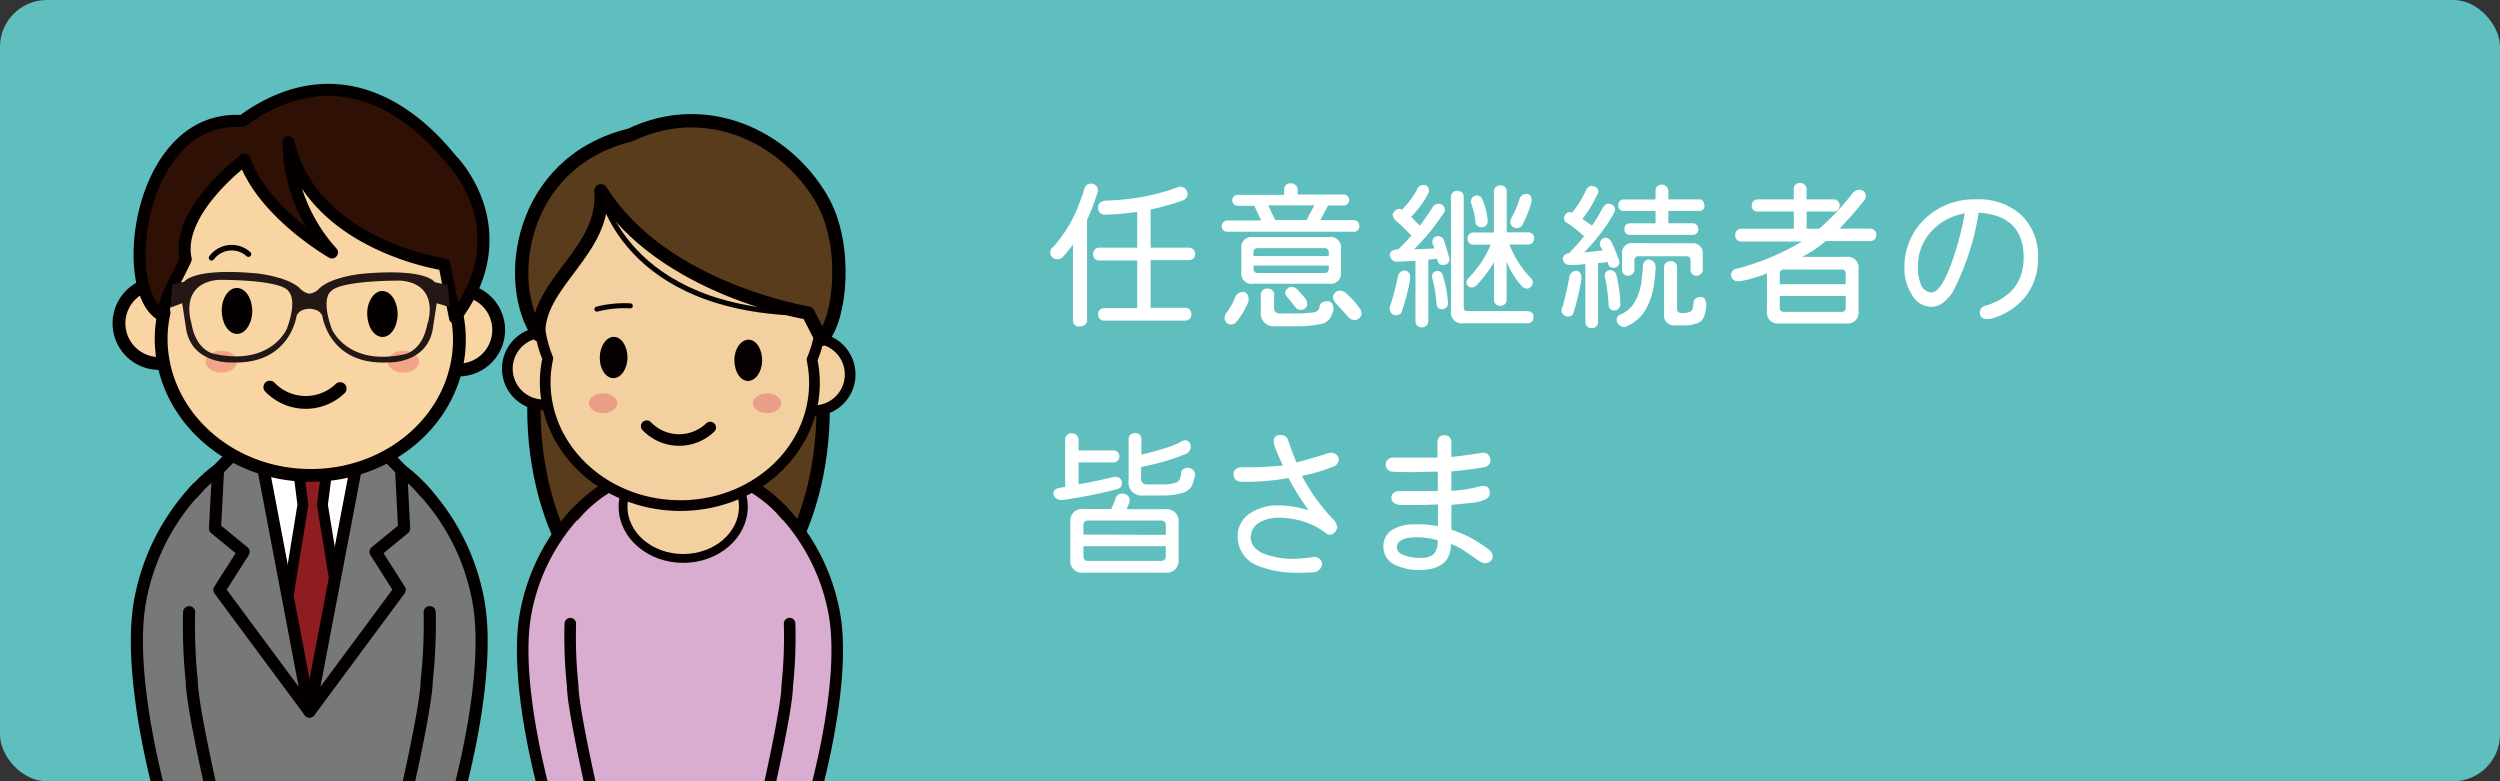 <svg id="レイヤー_1" data-name="レイヤー 1" xmlns="http://www.w3.org/2000/svg" xmlns:xlink="http://www.w3.org/1999/xlink" width="320" height="100" viewBox="0 0 320 100"><rect x="0" y="0" width="320" height="100" fill="#333333" stroke="none"/><defs><style>.cls-1,.cls-11,.cls-13,.cls-14,.cls-21,.cls-25{fill:none;}.cls-2{fill:#5fbfbf;}.cls-17,.cls-3{fill:#fff;}.cls-4{clip-path:url(#clip-path);}.cls-5{fill:#593c1b;stroke-width:1.71px;}.cls-14,.cls-15,.cls-18,.cls-19,.cls-21,.cls-23,.cls-25,.cls-5{stroke:#040000;}.cls-11,.cls-13,.cls-14,.cls-15,.cls-16,.cls-17,.cls-18,.cls-19,.cls-21,.cls-23,.cls-25,.cls-5,.cls-6,.cls-7,.cls-8,.cls-9{stroke-linecap:round;stroke-linejoin:round;}.cls-6{fill:#d9adcf;}.cls-11,.cls-13,.cls-16,.cls-17,.cls-6,.cls-7,.cls-8,.cls-9{stroke:#060001;}.cls-11,.cls-6{stroke-width:1.48px;}.cls-16,.cls-7,.cls-8,.cls-9{fill:#f2d0a0;}.cls-7{stroke-width:1.23px;}.cls-8{stroke-width:1.13px;}.cls-9{stroke-width:1.37px;}.cls-10{fill:#060001;}.cls-12{fill:#e99e85;}.cls-13{stroke-width:0.64px;}.cls-14{stroke-width:0.66px;}.cls-15{fill:#777979;stroke-width:1.55px;}.cls-16{stroke-width:1.35px;}.cls-17{stroke-width:1.38px;}.cls-18{fill:#8e1d22;stroke-width:1.39px;}.cls-19,.cls-20{fill:#f8d5a3;}.cls-19,.cls-21{stroke-width:1.64px;}.cls-22{fill:#040000;}.cls-23{fill:#2e1005;stroke-width:1.54px;}.cls-24{fill:#f2a488;}.cls-25{stroke-width:0.71px;}.cls-26{fill:#231815;}</style><clipPath id="clip-path"><rect class="cls-1" width="320" height="100" rx="6"/></clipPath></defs><g id="レイヤー_2" data-name="レイヤー 2"><g id="design"><rect class="cls-2" width="320" height="100" rx="6"/><path class="cls-3" d="M140.56,24.36a3.35,3.35,0,0,1-.16.54,31.69,31.69,0,0,1-1.26,3.28V41c0,.48-.34.74-.94.78a.72.72,0,0,1-.86-.78V31.28A15.2,15.2,0,0,1,136,32.94a1.26,1.26,0,0,1-.7.24.87.87,0,0,1-.4-1.64c.48-.58.94-1.18,1.36-1.8a16.33,16.33,0,0,0,1.34-2.38,29.46,29.46,0,0,0,1.22-3.24.85.85,0,0,1,.86-.62A.91.91,0,0,1,140.56,24.36Zm11.48.38a1,1,0,0,1-.7.94,36,36,0,0,1-4.06,1.14V31.7h4.92a.8.8,0,0,1,.78.82v0a.76.76,0,0,1-.76.78h-4.94v6.1h4.44c.48,0,.74.3.78.86a.76.76,0,0,1-.76.78h-10.4a.75.75,0,0,1-.78-.72V40.3a.75.75,0,0,1,.78-.86h4.22v-6.1H140.7a.75.75,0,0,1-.78-.72v-.06a.79.79,0,0,1,.7-.86h4.94V27.12a35.76,35.76,0,0,1-4.14.36.85.85,0,0,1-.87-.81.53.53,0,0,1,0-.13c0-.48.36-.78.94-.86a30.33,30.33,0,0,0,4.94-.52,26.15,26.15,0,0,0,4.5-1.26h.16a.91.91,0,0,1,.9.84Z"/><path class="cls-3" d="M166.1,24.28v.62H172a.7.7,0,1,1,0,1.4h-2l-1,1.88h4.3c.44,0,.66.3.7.78a.67.67,0,0,1-.64.7H157.09a.66.66,0,0,1-.7-.62V29a.73.73,0,0,1,.66-.78h4.38l-.88-1.88h-2.12a.7.7,0,1,1,0-1.4h5.94v-.62a.81.81,0,0,1,.76-.86h.1a.85.85,0,0,1,.87.83Zm-6.27,14.06v.2a10.43,10.43,0,0,1-1.52,2.6,1,1,0,0,1-.78.4.83.83,0,0,1-.78-.86,1.47,1.47,0,0,1,.16-.54,9.31,9.31,0,0,0,1.16-2,1.09,1.09,0,0,1,1.1-.78C159.57,37.44,159.81,37.74,159.83,38.34Zm10.33-8a1.31,1.31,0,0,1,1.48,1.13,1.15,1.15,0,0,1,0,.37v3a1.31,1.31,0,0,1-1.11,1.48,1.15,1.15,0,0,1-.37,0h-9.79a1.3,1.3,0,0,1-1.48-1.09,1.27,1.27,0,0,1,0-.39v-3a1.32,1.32,0,0,1,1.09-1.5,1.27,1.27,0,0,1,.39,0Zm-.08,2.44V32.3a.49.49,0,0,0-.43-.54.29.29,0,0,0-.13,0H161c-.38,0-.56.18-.56.54v.48Zm0,1.64V34h-9.63v.4c0,.36.18.54.56.54h8.51a.5.5,0,0,0,.56-.41v-.11Zm-7,3.36v1.56a.69.69,0,0,0,.59.78.61.61,0,0,0,.19,0h2A15.27,15.27,0,0,0,168,40a.94.94,0,0,0,.89-.58c0-.54.3-.82.94-.86s.82.4.86,1.08a5,5,0,0,1-.38,1,1.86,1.86,0,0,1-1.24.84,14.48,14.48,0,0,1-3.15.28h-2.66a1.66,1.66,0,0,1-1.88-1.41,1.85,1.85,0,0,1,0-.47V37.8a.79.79,0,0,1,.71-.86h.15a.81.81,0,0,1,.87.75v.11Zm4.16-9.62,1-1.88h-5.91l.9,1.88ZM166,37l.64.7a6.42,6.42,0,0,1,.53.64,1.46,1.46,0,0,1,.16.62.8.8,0,0,1-.79.7.82.82,0,0,1-.7-.3c-.13-.18-.3-.38-.5-.62l-.44-.56a1.15,1.15,0,0,1-.4-.78,1,1,0,0,1,.8-.7A1.14,1.14,0,0,1,166,37Zm6.25.48c.32.3.66.64,1,1a8.55,8.55,0,0,1,.8,1,1.26,1.26,0,0,1,.24.7.92.92,0,0,1-.86.78,1,1,0,0,1-.78-.32c-.24-.28-.54-.58-.86-.94s-.56-.6-.78-.86a1.38,1.38,0,0,1-.4-.86,1,1,0,0,1,.86-.78,1.27,1.27,0,0,1,.79.28Z"/><path class="cls-3" d="M180.5,35.44a1.71,1.71,0,0,1,0,.32,27.8,27.8,0,0,1-1.14,4.3.89.89,0,0,1-.7.3.83.83,0,0,1-.78-.86A1.11,1.11,0,0,1,178,39a33.64,33.64,0,0,0,.94-3.68.92.92,0,0,1,.92-.7A.79.79,0,0,1,180.5,35.44Zm2.42-11a.79.79,0,0,1-.06.22,11.7,11.7,0,0,1-2.24,3.08l.34.36c.36.36.62.62.78.8.6-.8,1.18-1.64,1.72-2.52a1.08,1.08,0,0,1,.78-.3.79.79,0,0,1,.7.7.89.89,0,0,1-.3.7A26.18,26.18,0,0,1,181,31.9c.88,0,1.76-.06,2.6-.1a3.37,3.37,0,0,1-.1-.34.94.94,0,0,1-.16-.46.74.74,0,0,1,.7-.78h0a.93.93,0,0,1,.72.38c.16.4.36,1.08.62,2a2.38,2.38,0,0,1,.16.7c-.08.38-.36.58-.86.62a.69.69,0,0,1-.64-.38c0-.13-.06-.27-.08-.4h-.14c-.36,0-.7.08-1,.1V41.1a.79.79,0,0,1-.78.8h0a.77.77,0,0,1-.86-.8V33.4c-.8,0-1.6.08-2.42.1a.91.91,0,0,1-.86-.86c0-.4.3-.62.78-.7H179a1.08,1.08,0,0,1,.18-.24,18.19,18.19,0,0,0,1.48-1.56c-.3-.28-.64-.64-1-1s-.7-.64-1-.92a1.15,1.15,0,0,1-.4-.78,1,1,0,0,1,.78-.7,1,1,0,0,1,.42.1,12.3,12.3,0,0,0,1.86-2.44.92.92,0,0,1,.94-.72C182.7,23.68,182.9,23.94,182.92,24.44Zm1.72,10.7a14.21,14.21,0,0,1,.6,2.58c.06.52.1.84.1,1a.76.76,0,0,1-.78.86c-.48,0-.7-.34-.7-.86-.06-.68-.12-1.22-.2-1.64s-.16-.8-.28-1.32a1.1,1.1,0,0,1-.08-.4.69.69,0,0,1,1.34-.22Zm2.72-9.84V39.36c0,.32.16.46.49.46h7.58c.56,0,.86.26.86.78s-.3.78-.86.78H187.3a1.39,1.39,0,0,1-1.58-1.17,1.28,1.28,0,0,1,0-.39V25.3a.76.76,0,0,1,.64-.86.81.81,0,0,1,.22,0C187.1,24.44,187.36,24.74,187.36,25.3Zm9,5.22a.75.75,0,0,1-.72.78H193.2a13.49,13.49,0,0,0,1.1,2.18,11.54,11.54,0,0,0,1.74,2.2.94.94,0,0,1,.16.46.89.89,0,0,1-.62.8.94.94,0,0,1-.86-.4A10.36,10.36,0,0,1,193.07,34c-.08-.16-.15-.32-.22-.48v4.84a.76.76,0,0,1-.76.78h0a.75.75,0,0,1-.86-.78v-4.8c-.16.26-.3.5-.45.72a17.22,17.22,0,0,1-1.9,2.36,1.21,1.21,0,0,1-.56.16.71.71,0,0,1-.62-.64.94.94,0,0,1,.4-.7,15.09,15.09,0,0,0,1.71-2.2,13.18,13.18,0,0,0,1-1.94h-2.18a.7.7,0,0,1-.77-.64v-.14a.73.73,0,0,1,.68-.78h2.68V24.5c0-.48.3-.74.86-.78a.76.76,0,0,1,.78.76v5.26h2.74a.76.76,0,0,1,.79.75v0Zm-6.65-5.08a8.26,8.26,0,0,1,.61,2c.06.4.1.66.1.78a.76.76,0,0,1-.79.86.77.77,0,0,1-.79-.75s0-.08,0-.11a8.47,8.47,0,0,0-.2-1.12c-.06-.26-.15-.56-.27-.92a1,1,0,0,1-.09-.38.78.78,0,0,1,.78-.78h0a.69.69,0,0,1,.64.42Zm6.33.16v.22a14.69,14.69,0,0,1-1.22,3.06.9.9,0,0,1-.72.32.83.83,0,0,1-.78-.86,1.6,1.6,0,0,1,.16-.48,12.39,12.39,0,0,0,1-2.34.92.92,0,0,1,.94-.7c.41,0,.58.3.63.78Z"/><path class="cls-3" d="M202.41,35.44v.34a30.83,30.83,0,0,1-1.06,4.44.89.89,0,0,1-.7.3.83.83,0,0,1-.78-.86,1.26,1.26,0,0,1,.16-.46,38.71,38.71,0,0,0,.86-3.84.92.92,0,0,1,.92-.7C202.17,34.7,202.39,35,202.41,35.44Zm2.18-10.94a1,1,0,0,1-.24.56,8.82,8.82,0,0,1-.8,1.52,12.77,12.77,0,0,1-1,1.44l1.22.86a17.8,17.8,0,0,0,1.32-2.18c.24-.4.48-.62.72-.62.58,0,.88.28.92.7a1.4,1.4,0,0,1-.22.62,18.58,18.58,0,0,1-1.88,2.78,19.73,19.73,0,0,1-1.86,2.12l2.38-.24c-.07-.12-.14-.24-.2-.36a.77.77,0,0,1-.16-.48.75.75,0,0,1,.7-.78.86.86,0,0,1,.7.4,19.09,19.09,0,0,1,.94,2.18,2.27,2.27,0,0,1,.16.62.77.77,0,0,1-.78.64.69.69,0,0,1-.64-.4,1,1,0,0,0-.12-.34c-.4.06-.8.1-1.2.14v7.54a.76.76,0,0,1-.76.78h0a.76.76,0,0,1-.86-.78v-7.4c-.46,0-.92.08-1.38.1h-.66a.87.87,0,0,1-.86-.78.76.76,0,0,1,.72-.7h.08a.51.51,0,0,1,.22-.24c.64-.68,1.22-1.36,1.74-2a.37.37,0,0,1-.18-.08,19.06,19.06,0,0,0-1.86-1.5.78.78,0,0,1-.56-.7.93.93,0,0,1,.64-.78,1.61,1.61,0,0,1,.38.08.16.16,0,0,1,.08-.08,13,13,0,0,0,1.72-2.8,1,1,0,0,1,.7-.56C204.27,23.86,204.55,24.1,204.59,24.5Zm2.34,10.86a18.22,18.22,0,0,1,.48,3.6.8.8,0,0,1-.82.78h0c-.44,0-.66-.28-.7-.78a19.63,19.63,0,0,0-.48-3.58V35.3a.68.68,0,0,1,.64-.72h.06A.83.83,0,0,1,206.93,35.36Zm5-1.16a22,22,0,0,1-.32,2.8,9,9,0,0,1-.8,2.32,5.48,5.48,0,0,1-1.16,1.54,6.12,6.12,0,0,1-1.66,1h-.12a1,1,0,0,1-.94-.94.74.74,0,0,1,.62-.7,4.52,4.52,0,0,0,1.3-1,5.57,5.57,0,0,0,.74-1.24,8.4,8.4,0,0,0,.5-1.76c.08-.64.16-1.34.2-2.14a.81.81,0,0,1,.74-.86h0a.89.89,0,0,1,.87.89S211.93,34.17,211.93,34.2Zm6.26-7.9a.67.67,0,0,1-.64.7h-4v1.58h3.14c.44,0,.66.3.7.78a.67.67,0,0,1-.64.7h-8.12a.64.64,0,0,1-.7-.57v-.13a.69.69,0,0,1,.59-.77h3.39V27h-4.06a.64.64,0,0,1-.7-.57V26.3a.69.69,0,0,1,.59-.77h4.17V24.44a.75.75,0,0,1,.7-.8h.08a.81.81,0,0,1,.86.76v1.12h3.92c.44,0,.66.3.7.78Zm-1.64,4.84a1.25,1.25,0,0,1,1.4,1.08,1,1,0,0,1,0,.34v2.1a.86.86,0,0,1-.94.64.77.77,0,0,1-.62-.8V33.34a.48.48,0,0,0-.41-.54h-6.23a.48.48,0,0,0-.54.41.29.29,0,0,0,0,.13V34.5a.82.82,0,0,1-.8.8.76.76,0,0,1-.78-.76v-2a1.25,1.25,0,0,1,1.05-1.42,1.15,1.15,0,0,1,.37,0Zm-1.88,3.06v5.3c0,.38.18.56.54.56h.32a1.78,1.78,0,0,0,.88-.2c.18-.08.3-.42.36-1.06,0-.48.28-.74.86-.78s.74.42.78,1.1a6.81,6.81,0,0,1-.22,1.18,1.46,1.46,0,0,1-.76,1,4.57,4.57,0,0,1-1.9.34h-1a1.32,1.32,0,0,1-1.53-1,1.7,1.7,0,0,1,0-.45V34.2c0-.48.3-.74.86-.78a.77.77,0,0,1,.81.73v.05Z"/><path class="cls-3" d="M235.47,26.3a.75.75,0,0,1-.72.78h-3.5v2.2h1.6a31.63,31.63,0,0,0,4.34-4.62,1.21,1.21,0,0,1,.78-.38.85.85,0,0,1,.86.84v0a1.1,1.1,0,0,1-.16.46,46.84,46.84,0,0,1-3.22,3.68h3.94a.8.8,0,0,1,.78.82v0a.76.76,0,0,1-.76.78h-5.72a15.74,15.74,0,0,1-1.74,1.3l-1.26.72h5.64a1.38,1.38,0,0,1,1.56,1.17,1.28,1.28,0,0,1,0,.39v5.4a1.38,1.38,0,0,1-1.17,1.56,1.28,1.28,0,0,1-.39,0h-8.58a1.39,1.39,0,0,1-1.58-1.17,1.28,1.28,0,0,1,0-.39V35a20.66,20.66,0,0,1-2.42.78,6.5,6.5,0,0,1-1.32.22.83.83,0,0,1-.86-.8v-.06a.8.8,0,0,1,.54-.7,31.88,31.88,0,0,0,8.54-3.52h-7.76a.75.75,0,0,1-.78-.72v-.06a.79.79,0,0,1,.7-.86h6.8v-2.2H225a.72.72,0,0,1-.78-.65V26.3a.75.75,0,0,1,.72-.78h4.66V24.2a.75.75,0,0,1,.72-.78h.06a.81.81,0,0,1,.86.74v1.36h3.44a.76.76,0,0,1,.79.75Zm.78,10.08V35.06a.49.49,0,0,0-.41-.56h-7.47a.5.5,0,0,0-.56.43.29.29,0,0,0,0,.13v1.32Zm0,3v-1.5h-8.44v1.5c0,.36.18.54.56.54h7.34a.48.48,0,0,0,.54-.41.38.38,0,0,0,0-.15Z"/><path class="cls-3" d="M259.37,37.82a8.29,8.29,0,0,1-4.14,2.86,2.84,2.84,0,0,1-.86.16c-.64,0-.94-.28-.94-.84a.86.86,0,0,1,.7-.86c3.26-1,4.9-3.08,4.9-6.16q0-5.4-5.76-5.76a33.39,33.39,0,0,1-3.34,10.2c-.86,1.24-1.76,1.86-2.72,1.86a2.94,2.94,0,0,1-2.56-1.7,5.85,5.85,0,0,1-.88-3.12,8.51,8.51,0,0,1,2.66-6.5A9.16,9.16,0,0,1,253,25.52a8.05,8.05,0,0,1,5.72,2,7.23,7.23,0,0,1,2.14,5.56A7.75,7.75,0,0,1,259.37,37.82Zm-12.18-8.18a6.6,6.6,0,0,0-1.7,4.58,5.45,5.45,0,0,0,.32,2,1.58,1.58,0,0,0,1.4,1.22c.9,0,1.84-1.54,2.84-4.5a38.6,38.6,0,0,0,1.44-5.62A7.38,7.38,0,0,0,247.19,29.64Z"/><path class="cls-3" d="M138.06,56.33v1.32h4.44a.76.76,0,0,1,.78.76v0a.75.75,0,0,1-.72.78h-4.5V62c1.28-.24,2.58-.5,3.86-.8a4.57,4.57,0,0,1,.82-.16.8.8,0,0,1,.32,1.56q-3.15.81-6.36,1.3a5.63,5.63,0,0,1-.92.1.94.94,0,0,1-.94-.86c0-.38.32-.62.8-.7l.7-.12v-6a.81.81,0,0,1,.76-.86h.1a.85.85,0,0,1,.86.82ZM144.62,64a6.08,6.08,0,0,1-.4,1.18h4.92a1.53,1.53,0,0,1,1.72,1.31,1.41,1.41,0,0,1,0,.41v4.68a1.53,1.53,0,0,1-1.31,1.72,1.41,1.41,0,0,1-.41,0H138.76A1.53,1.53,0,0,1,137,72.06a1.46,1.46,0,0,1,0-.51V66.87a1.52,1.52,0,0,1,1.29-1.72,1.55,1.55,0,0,1,.43,0h3.52q.3-.66.54-1.32a.8.8,0,0,1,.78-.64.94.94,0,0,1,1.06.8Zm4.6,4.46V67.25a.56.56,0,0,0-.49-.62H139.3a.55.55,0,0,0-.62.47.38.38,0,0,0,0,.15v1.18Zm0,2.74V69.91H138.68v1.26a.54.54,0,0,0,.45.62h9.47a.55.55,0,0,0,.62-.47.38.38,0,0,0,0-.15Zm3.2-14a1.12,1.12,0,0,1-.42.8,21,21,0,0,1-2.44.9,30.47,30.47,0,0,1-3.26.82.75.75,0,0,1-.24.08v1.42a.69.69,0,0,0,.59.78h2.19a5,5,0,0,0,1.68-.22c.34-.08.56-.44.66-1.12,0-.48.28-.74.86-.78a.93.93,0,0,1,.94.92v0c-.09.4-.22.82-.36,1.26a1.84,1.84,0,0,1-1.18,1,8.17,8.17,0,0,1-2.6.36h-2.5A1.66,1.66,0,0,1,144.46,62a1.85,1.85,0,0,1,0-.47v-5.3c0-.5.3-.76.86-.8a.76.76,0,0,1,.78.76v2c1-.23,2.07-.51,3.08-.84a12.17,12.17,0,0,0,1.92-.76,1.06,1.06,0,0,1,.54-.24.76.76,0,0,1,.78.76h0Z"/><path class="cls-3" d="M170.65,59.73a22.14,22.14,0,0,1-4,1.18,23.79,23.79,0,0,0,4.2,5.76,2.79,2.79,0,0,1,.32.78,1.1,1.1,0,0,1-.94,1,1,1,0,0,1-.54-.22,8.82,8.82,0,0,0-2.8-1.46,10.72,10.72,0,0,0-3.13-.5,4.9,4.9,0,0,0-2.44.54,2.2,2.2,0,0,0-1.22,2c0,1,.72,1.78,2.16,2.24a11.13,11.13,0,0,0,3.44.48,21.11,21.11,0,0,0,2.51-.24,1.12,1.12,0,0,1,.72.26.86.86,0,0,1,.28.68,1.13,1.13,0,0,1-.92,1,19,19,0,0,1-2,.08,13.4,13.4,0,0,1-5.09-.82,4,4,0,0,1-2.78-3.86,3.45,3.45,0,0,1,1.7-3,6.36,6.36,0,0,1,3.5-.94,13,13,0,0,1,3.91.64,28.14,28.14,0,0,1-2.59-4.14,32.08,32.08,0,0,1-5.36.48H159c-.74,0-1.1-.34-1.1-1a.79.79,0,0,1,.3-.62.94.94,0,0,1,.64-.24h1.64c.56,0,1.8-.06,3.74-.22a26.65,26.65,0,0,1-1.1-2.58,1,1,0,0,1-.08-.46c0-.56.26-.86.78-.86H164a.88.88,0,0,1,.86.62c.48,1.36.84,2.32,1.09,2.88,1.29-.34,2.64-.72,4-1.16a2,2,0,0,1,.48-.08,1,1,0,0,1,.94.78v.16A1.06,1.06,0,0,1,170.65,59.73Z"/><path class="cls-3" d="M190.74,71.85a1.07,1.07,0,0,1-.66.26,2.94,2.94,0,0,1-1.18-.6c-.52-.34-1-.7-1.54-1.06a8.11,8.11,0,0,0-1.64-.82c0,2.2-1.32,3.3-4,3.34a7,7,0,0,1-3-.6A2.51,2.51,0,0,1,177.08,70a2.43,2.43,0,0,1,1.3-2.28,5.3,5.3,0,0,1,2.68-.6,12.58,12.58,0,0,1,3,.24v-2.8c-1,.06-2,.08-3,.08h-1.8c-.78-.08-1.16-.4-1.16-.92a.74.74,0,0,1,.28-.62,1,1,0,0,1,.66-.24h5V60.37c-1.16,0-2.18.06-3,.06-1.18,0-2.12,0-2.8-.06a.86.86,0,0,1-.86-.88v-.06a.77.77,0,0,1,.28-.62,1,1,0,0,1,.66-.24H184V56.71c0-.68.28-1,.86-1s.92.34.92,1v1.78q2-.21,3.9-.54h.24c.44,0,.72.3.86.86V59a.93.93,0,0,1-.7.78c-1.06.2-2.5.4-4.3.56v2.48a16.12,16.12,0,0,0,3.52-.54,3.35,3.35,0,0,1,.54-.08c.56,0,.86.32.86.94s-.74,1-2.18,1.22c-.24,0-1.14.12-2.74.26V67.8a15.36,15.36,0,0,1,4.92,2.66,1.12,1.12,0,0,1,.38.84A.77.77,0,0,1,190.74,71.85Zm-9.36-3.08q-2.58,0-2.58,1.32c0,.48.4.84,1.22,1.08a5.59,5.59,0,0,0,1.82.24,2.43,2.43,0,0,0,1.72-.52,2.57,2.57,0,0,0,.46-1.74A10.27,10.27,0,0,0,181.38,68.77Z"/><g class="cls-4"><ellipse class="cls-5" cx="86.85" cy="52.31" rx="18.51" ry="28.65"/><path class="cls-6" d="M98.27,101.2s5.27-14.07,6.23-23.2c.92-8.86-6-17.52-16.49-18.32H86.86c-10.5.37-17.79,8.75-17.23,17.63.58,9.22,5.27,23.5,5.27,23.5C76.12,105.78,95.7,106,98.27,101.2Z"/><path class="cls-7" d="M76.49,103.1a3.11,3.11,0,1,0-3.17,3.07,3.11,3.11,0,0,0,3.17-3.07Z"/><path class="cls-6" d="M73,79.83a59.4,59.4,0,0,0,.31,8c0,2.76,2.45,13.51,2.45,13.51l-5.83.92S65.69,87.74,67.25,78.7A25.82,25.82,0,0,1,74,65.34"/><path class="cls-7" d="M97.61,103.1a3.11,3.11,0,1,1,3.17,3.07,3.11,3.11,0,0,1-3.17-3.07Z"/><path class="cls-6" d="M100.11,65.34a25.92,25.92,0,0,1,6.71,13.35c1.56,9-2.68,23.56-2.68,23.56l-5.83-.92s2.45-10.75,2.45-13.51a59.4,59.4,0,0,0,.31-8"/><ellipse class="cls-8" cx="87.45" cy="64.86" rx="7.7" ry="6.62"/><path class="cls-9" d="M74.2,47.25a4.63,4.63,0,1,0-4.73,4.57,4.63,4.63,0,0,0,4.73-4.57Z"/><path class="cls-9" d="M108.82,48a4.64,4.64,0,1,0-4.73,4.57A4.64,4.64,0,0,0,108.82,48Z"/><path class="cls-9" d="M105.16,40.31C105.35,31,97.4,23.21,87.4,23S69.13,30.22,68.94,39.57a15.87,15.87,0,0,0,1.18,6.31,13.76,13.76,0,0,0-.33,2.72c-.18,8.7,7.39,15.92,16.91,16.11S104.07,58,104.25,49.3a14.89,14.89,0,0,0-.31-3.26A15.69,15.69,0,0,0,105.16,40.31Z"/><path class="cls-10" d="M80.32,45.8c0-1.46-.74-2.65-1.72-2.68s-1.8,1.15-1.83,2.61.74,2.65,1.72,2.67S80.29,47.26,80.32,45.8Z"/><path class="cls-10" d="M97.56,46.15c0-1.45-.74-2.65-1.72-2.67S94,44.62,94,46.08s.74,2.66,1.72,2.68S97.53,47.61,97.56,46.15Z"/><path class="cls-11" d="M90.91,54.72a5.75,5.75,0,0,1-8.13-.17h0"/><path class="cls-12" d="M79,51.61c0,.7-.82,1.27-1.82,1.27s-1.81-.57-1.81-1.27.81-1.26,1.81-1.26S79,50.92,79,51.61Z"/><path class="cls-12" d="M100,51.61c0,.7-.81,1.27-1.81,1.27s-1.82-.57-1.82-1.27.82-1.26,1.82-1.26S100,50.92,100,51.61Z"/><path class="cls-13" d="M76.41,39.57a13.94,13.94,0,0,1,4.27-.42"/><path class="cls-5" d="M68.94,42.85c-4.52-6.47-2.59-22.08,11.74-25.57,9.75-4.68,19.82.21,24.48,8.16,3.42,5.83,2.48,15.41,0,18l-1.73-3.37s-18.63-3-26.51-15.65C77.58,32.11,68.72,36.2,68.94,42.85Z"/><path class="cls-14" d="M76.92,24.46s2.78,15.43,26.51,15.65"/><path class="cls-15" d="M51.88,101.79s5.79-15.44,6.83-25.5c1-9.72-6.6-19.21-18.08-20.09H39.37c-11.52.41-19.51,9.59-18.89,19.34.63,10.1,5.77,25.76,5.77,25.76C27.6,106.81,49.06,107.06,51.88,101.79Z"/><path class="cls-16" d="M28,103.87a3.41,3.41,0,1,0-3.48,3.36A3.41,3.41,0,0,0,28,103.87Z"/><path class="cls-15" d="M25.26,62.46A28.36,28.36,0,0,0,17.9,77.1c-1.71,9.91,2.94,25.84,2.94,25.84l6.4-1s-2.7-11.79-2.7-14.82a67.46,67.46,0,0,1-.33-8.76"/><path class="cls-16" d="M51.16,103.87a3.41,3.41,0,1,1,3.47,3.36,3.41,3.41,0,0,1-3.47-3.36Z"/><path class="cls-15" d="M53.9,62.46A28.36,28.36,0,0,1,61.26,77.1c1.74,9.9-2.94,25.84-2.94,25.84l-6.4-1s2.7-11.79,2.7-14.82A67.57,67.57,0,0,0,55,78.35"/><polygon class="cls-17" points="33.7 59.94 39.62 91.08 45.55 59.94 33.7 59.94"/><polygon class="cls-18" points="42.04 58.59 38.01 58.59 38.77 64.62 35.83 82.7 39.62 91.08 44.22 82.7 41.27 64.62 42.04 58.59"/><path class="cls-15" d="M45.55,59.94,39.62,91.08,51.16,75.51l-3.09-4.87,3.66-3-.39-7.49S45.55,53.32,45.55,59.94Z"/><path class="cls-15" d="M33.7,59.94l5.92,31.14L28.08,75.51l3.1-4.87-3.66-3,.39-7.49S33.7,53.32,33.7,59.94Z"/><path class="cls-19" d="M25.49,41.46a5.13,5.13,0,1,0-5.23,5.06A5.13,5.13,0,0,0,25.49,41.46Z"/><path class="cls-19" d="M63.83,42.3a5.13,5.13,0,1,0-5.24,5.06,5.13,5.13,0,0,0,5.24-5.06Z"/><path class="cls-20" d="M59.77,33.78C60,23.42,51.18,14.84,40.1,14.61S19.88,22.6,19.67,33A17.51,17.51,0,0,0,21,40a16,16,0,0,0-.37,3c-.19,9.65,8.19,17.64,18.73,17.85S58.6,53.43,58.8,43.79a16.24,16.24,0,0,0-.34-3.61A17.55,17.55,0,0,0,59.77,33.78Z"/><path class="cls-21" d="M59.77,33.78C60,23.42,51.18,14.84,40.1,14.61S19.88,22.6,19.67,33A17.51,17.51,0,0,0,21,40a16,16,0,0,0-.37,3c-.19,9.65,8.19,17.64,18.73,17.85S58.6,53.43,58.8,43.79a16.24,16.24,0,0,0-.34-3.61A17.55,17.55,0,0,0,59.77,33.78Z"/><path class="cls-22" d="M32.29,39.86c0-1.62-.82-2.94-1.91-3s-2,1.27-2,2.88.82,2.94,1.9,3S32.26,41.47,32.29,39.86Z"/><path class="cls-22" d="M50.9,40.25c0-1.61-.82-2.94-1.9-3s-2,1.26-2,2.88.82,2.94,1.91,3S50.87,41.86,50.9,40.25Z"/><path class="cls-21" d="M43.54,49.74a6.37,6.37,0,0,1-9-.19"/><path class="cls-23" d="M58.24,40.67l-1.36-6.81S40,31.44,36.92,18.22a21.55,21.55,0,0,0,5.57,14.09s-8.74-5-11.19-11.86c0,0-8.89,6.61-7.53,12.73-1.06,2.34-2.95,5.38-2.88,7.26C14.91,37.7,17.56,14.57,31,15.5c9.86-7.22,19.49-4.12,26.82,5C57.85,20.47,66.67,29.45,58.24,40.67Z"/><path class="cls-24" d="M30.32,46.3c0,.77-.9,1.4-2,1.4s-2-.63-2-1.4.9-1.4,2-1.4S30.32,45.52,30.32,46.3Z"/><path class="cls-24" d="M53.63,46.3c0,.77-.9,1.4-2,1.4s-2-.63-2-1.4.9-1.4,2-1.4S53.63,45.52,53.63,46.3Z"/><path class="cls-25" d="M27.08,33a3.21,3.21,0,0,1,4.48-.67l.24.2"/><path class="cls-26" d="M57.31,36.49l-1.67-.37s-1-1.84-9.34-1.07c0,0-4.09.39-5.55,2a2.09,2.09,0,0,1-1.14.54A2.1,2.1,0,0,1,38.47,37c-1.46-1.57-5.55-2-5.55-2-8.29-.77-9.34,1.07-9.34,1.07l-1.51.31-.26,3,1.51-.57.51,3.34c.79,4.51,5.81,4.24,5.81,4.24,7.53.33,8.33-6,8.33-6a1.52,1.52,0,0,1,.68-.67,3.24,3.24,0,0,1,.87-.2h.18a3.24,3.24,0,0,1,.87.2,1.57,1.57,0,0,1,.68.67s.8,6.34,8.33,6c0,0,5,.27,5.81-4.24l.51-3.34,1.66.5ZM36.72,42.08s-2,4.77-9.23,3.23c0,0-2.39-.28-3-4,0,0-1.66-5,3.45-5.49,0,0,8-.08,9,1.47C36.94,37.34,38.13,38.21,36.72,42.08Zm18-.72c-.63,3.67-3,4-3,4-7.24,1.54-9.24-3.23-9.24-3.23-1.4-3.87-.21-4.74-.21-4.74,1.06-1.55,9-1.47,9-1.47,5.14.44,3.48,5.44,3.48,5.44Z"/></g></g></g></svg>